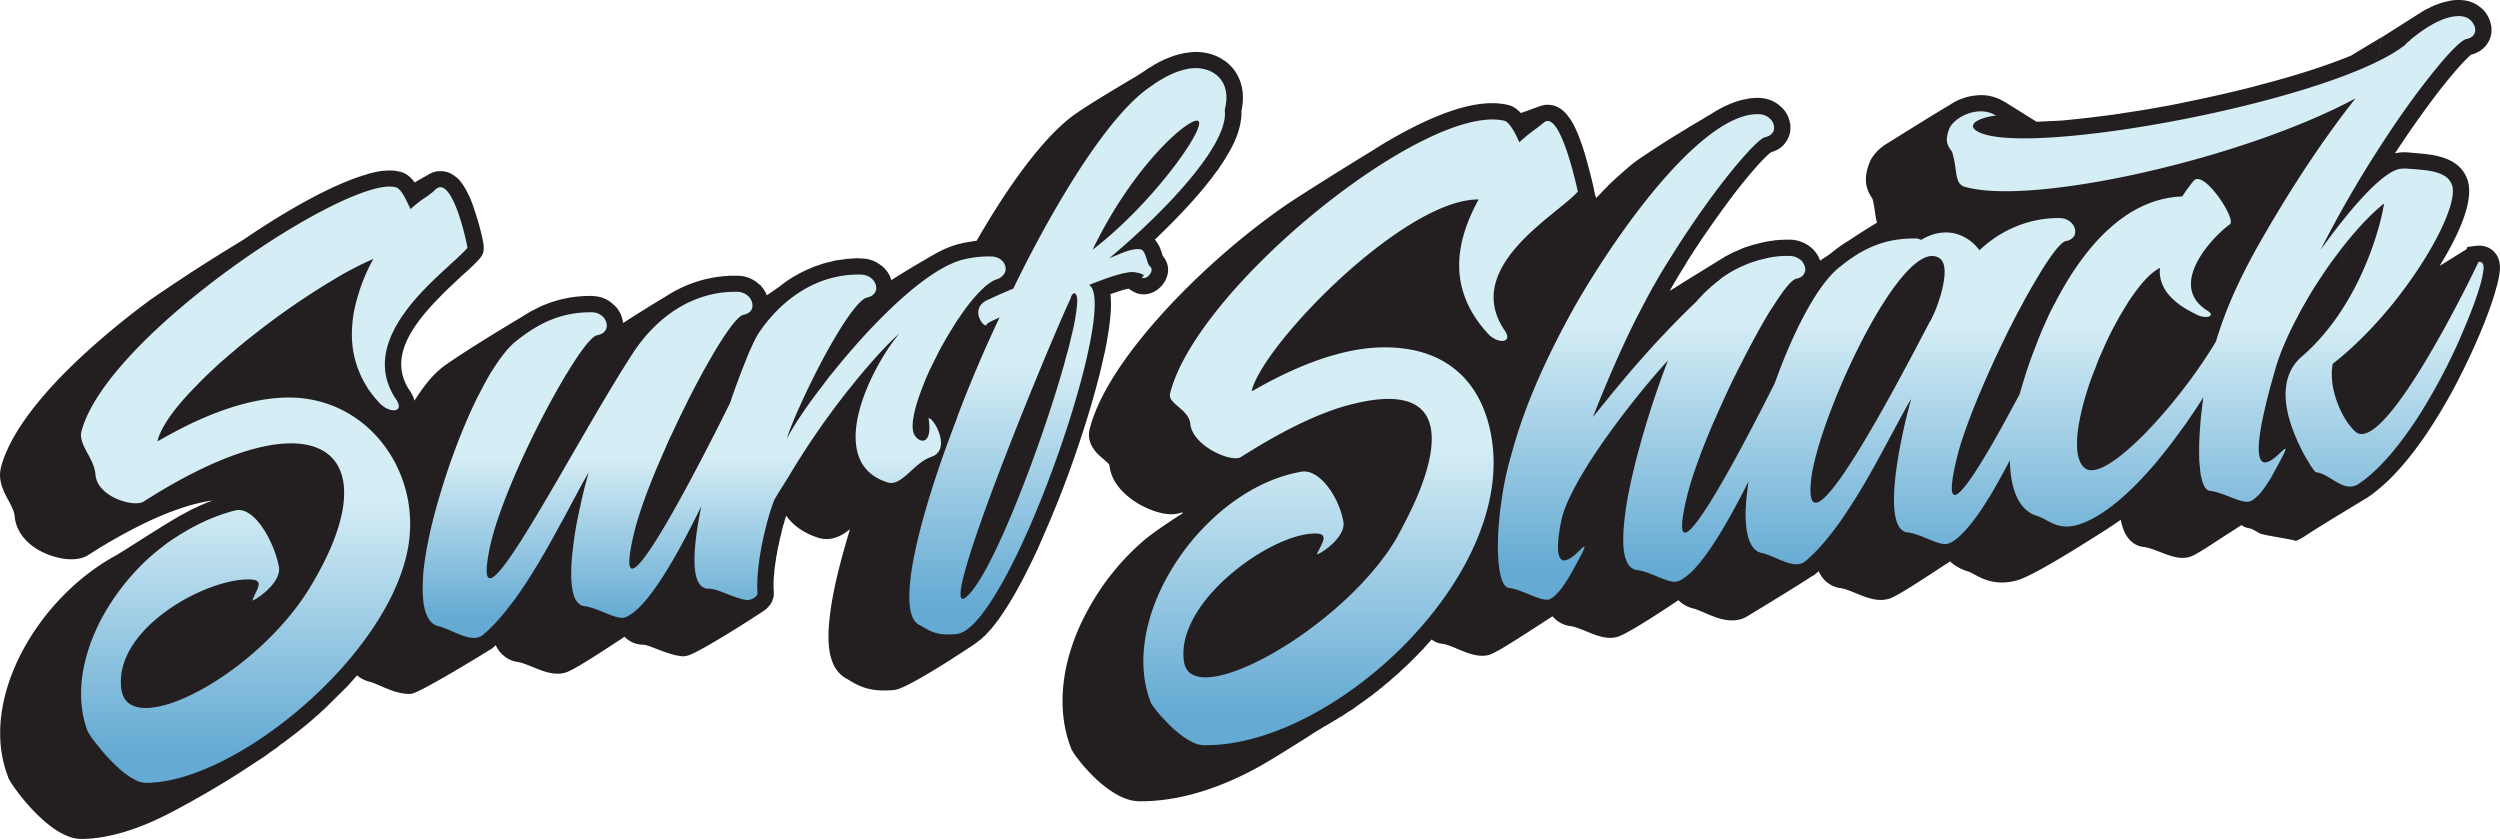 <svg height="50" width="149" viewBox="0 0 149 50" fill="none" xmlns="http://www.w3.org/2000/svg"><g clip-path="url(#a)"><path d="M11.422 16.215c-.54.356-2.256 1.492-2.56 1.725-2.16 1.603-4.085 3.287-5.567 4.862C1.551 24.678.457 26.362.07 27.814c-.221.78.139 1.48.443 2.027.167.315.333.644.36.904.056.794.554 1.52 1.385 2.013.61.356 1.357.575 1.994.575.401 0 .733-.082.996-.246 2.908-1.863 5.497-3 7.435-3.26h-.013c-.139.055-.282.11-.43.165l-.11.055c-.111.045-.217.09-.319.136a.977.977 0 0 1-.138.069 3.378 3.378 0 0 0-.443.22l-.416.218a8.384 8.384 0 0 0-.304.178 5.337 5.337 0 0 0-.236.137c-.595.356-1.398.863-2.09 1.301a51.76 51.76 0 0 1-1.219.767c-2.34 1.26-4.403 3.383-5.676 5.82C-.07 41.51-.36 44.14.485 46.317v.014c.138.328.775 1.219 1.495 1.972C3.032 49.397 3.96 49.959 4.75 50h.096c1.578 0 3.475-.575 5.497-1.657a55.882 55.882 0 0 0 4-2.328c.167-.11 1.344-.877 1.524-1 .097-.068.235-.192.318-.233.028-.027.194-.137.236-.164.124-.082.235-.192.346-.274a1.48 1.48 0 0 0 .125-.082 1455.642 1455.642 0 0 0 .581-.438c.157-.12.314-.242.47-.37a.55.55 0 0 1 .084-.069l.498-.41c.12-.1.236-.206.346-.316.028-.018.06-.04.097-.068.083-.082.171-.164.263-.246a.545.545 0 0 1 .083-.069l.277-.274 1.08-1.068m116.163-8.696a2.09 2.09 0 0 0 .429-.22h.014c.568-.396 2.132-1.341 3.06-1.903.471-.288.706-.424.775-.466l.014-.013c.346-.233.665-.493.997-.795l.055-.054c.047-.037.088-.073.125-.11 1.661-1.588 3.06-3.876 4.015-5.656.028-.064.06-.128.097-.192a5.56 5.56 0 0 1 .139-.26.538.538 0 0 0 .027-.068c1.094-2.123 1.911-4.218 2.216-5.41.027-.082.05-.164.069-.246v-.041a.428.428 0 0 0 .027-.083v-.013c.01-.037.019-.078.028-.123.083-.425.18-1.041-.208-1.507a1.123 1.123 0 0 0-.54-.37 1.193 1.193 0 0 0-.401-.068h-.014c-.055 0-.115.004-.18.013h-.041l-.485.069-.055.137-1.593.986c1.025-1.67 2.036-3.739 1.69-5.026a.123.123 0 0 0-.014-.055.416.416 0 0 1-.028-.068c-.443-1.288-1.897-1.48-2.991-1.562l-.263-.027-.318-.027h-.125l-.069-.014-.069.014h-.069c-.13.009-.263.027-.402.054a60.962 60.962 0 0 1 2.423-3.45c1.135-1.48 1.869-2.247 2.132-2.438h.028c.346-.096.609-.274.789-.48l.028-.027a.217.217 0 0 1 .041-.055l.056-.082.014-.014c.152-.232.249-.52.235-.835V1.63c-.009-.046-.019-.096-.028-.15a1.821 1.821 0 0 0-.512-.946.19.19 0 0 1-.042-.027 2.846 2.846 0 0 0-.055-.055 2.06 2.06 0 0 0-.097-.069c0-.009-.004-.013-.014-.013a1.83 1.83 0 0 0-.955-.356 1.102 1.102 0 0 0-.18-.014h-.263a.263.263 0 0 1-.083.014.725.725 0 0 0-.139.013.307.307 0 0 1-.097.014c-.036.01-.078.018-.124.027l-.111.028-.111.027-.11.028-.084.027-.304.11a.126.126 0 0 1-.056.013 2.323 2.323 0 0 0-.152.082l-.083.028a2.323 2.323 0 0 1-.152.082.333.333 0 0 0-.083.041.75.75 0 0 0-.097.041c-.263.15-1.509.959-2.645 1.671m0-.014c-.166.11-1.675 1-1.758 1.068-1.495.617-3.378 1.22-5.441 1.753a36.428 36.428 0 0 1-1.163.302 83.892 83.892 0 0 1-3.199.712c-.175.036-.346.073-.512.11-.157.027-.318.059-.484.095l-.305.055c-.369.064-.729.128-1.08.192a160.355 160.355 0 0 1-2.035.315c-1.122.15-2.188.274-3.143.356a248.713 248.713 0 0 0-1.412.068l-1.911-1.191h-.014a2.595 2.595 0 0 0-1.398-.397h-.014c-.065 0-.129.004-.194.013a.707.707 0 0 0-.138.014h-.042a3.346 3.346 0 0 0-1.454.548c-1.024.602-3.599 2.218-3.807 2.342-.443.287-.776.643-.955 1.027v.013l-.014.014v.014c-.443 1.068-.18 1.684.138 2.164.009 0 .014.004.014.013.083.274.111.534.152.781.028.205.056.425.125.657-.429.26-1.094.671-1.703 1.082-.415.247-.775.52-1.094.78-.111.083-.346.234-.595.398a1.828 1.828 0 0 0-.526-.767 1.997 1.997 0 0 0-1.26-.48h-.194c-.12 0-.24.005-.36.014h-.028a84 84 0 0 0-.374.028c0 .009-.004.014-.013.014a2.166 2.166 0 0 0-.374.054h-.028a8.412 8.412 0 0 0-.374.082h-.014l-.304.083a.153.153 0 0 0-.069.013 1.748 1.748 0 0 0-.236.069.494.494 0 0 1-.124.04 5.06 5.06 0 0 1-.18.056l-.139.054a2.07 2.07 0 0 1-.152.069.784.784 0 0 0-.153.068l-.138.055a1.28 1.28 0 0 1-.166.069.548.548 0 0 1-.125.068 2.323 2.323 0 0 0-.152.082.972.972 0 0 1-.138.069 3.69 3.69 0 0 0-.153.096.81.81 0 0 0-.069.04c-.318.192-1.066.658-1.869 1.151-.443.274-.886.562-1.26.78a55.165 55.165 0 0 0 .498-.848l.388-.63c.037-.055.069-.11.097-.165.12-.2.245-.397.374-.589a2.77 2.77 0 0 0 .111-.178 77.544 77.544 0 0 1 .678-1.013l.138-.192a.571.571 0 0 0 .042-.068 88.034 88.034 0 0 1 1.301-1.808c1.191-1.575 2.077-2.52 2.41-2.766.009 0 .018-.005.027-.014.236-.068.429-.164.596-.301a.503.503 0 0 1 .083-.069.16.16 0 0 0 .027-.04.088.088 0 0 0 .042-.042.502.502 0 0 0 .069-.082c.208-.26.332-.589.319-.931v-.124a.407.407 0 0 0-.028-.15 1.645 1.645 0 0 0-.512-.945.19.19 0 0 0-.042-.028.155.155 0 0 0-.055-.054.926.926 0 0 0-.097-.083h-.014l-.028-.027a1.927 1.927 0 0 0-.914-.342 1.278 1.278 0 0 0-.18-.014h-.097a3.23 3.23 0 0 0-.29.014h-.042a1.8 1.8 0 0 0-.235.04l-.152.028a4.56 4.56 0 0 0-.153.028c-.609.146-1.26.442-1.952.89-.148.082-.3.173-.457.274-.318.191-.664.383-.983.589-.277.164-.54.328-.79.479a58.34 58.34 0 0 0-1.647 1.068c-.23.146-.466.31-.706.493a19.204 19.204 0 0 0-.61.52c-.285.247-.58.516-.885.808a.16.16 0 0 1-.028.042c-.221.219-.448.452-.678.698a.423.423 0 0 0-.056-.15l-.013-.07v-.013l-.042-.15-.028-.192c-.009-.01-.013-.023-.013-.041a3.425 3.425 0 0 0-.056-.247c-.097-.397-.277-1.15-.512-1.917-.208-.657-.443-1.301-.748-1.808a.172.172 0 0 1-.041-.068 2.188 2.188 0 0 1-.07-.096l-.083-.11a.157.157 0 0 0-.027-.04 10.652 10.652 0 0 1-.125-.151l-.083-.083a1.539 1.539 0 0 0-.401-.287.91.91 0 0 0-.264-.096.374.374 0 0 0-.138-.027 1.108 1.108 0 0 0-.18-.014h-.138a.156.156 0 0 1-.07.014.107.107 0 0 0-.041.013.124.124 0 0 0-.056.014h-.041a.536.536 0 0 0-.07.027c-.069.014-.58.206-1.19.425-.319-.343-.596-.452-.817-.493a2.74 2.74 0 0 1-.125-.028.264.264 0 0 0-.083-.013.52.52 0 0 0-.124-.014.31.31 0 0 0-.097-.014.649.649 0 0 0-.125-.013.31.31 0 0 1-.097-.014h-.236c-1.425 0-3.239.616-5.426 1.808h-.014a.734.734 0 0 1-.111.068c-.517.283-1.038.594-1.565.931-1.883 1.15-4.624 2.863-5.413 3.424a42.428 42.428 0 0 0-2.908 2.246c-3.516 2.958-7.615 7.368-8.542 10.874-.277.959.457 1.575.803 1.862.138.124.36.302.36.384v.014c.194 1.766 2.52 2.89 3.669 2.89.24 0 .457-.037.65-.11a.216.216 0 0 1 .056.04c-1.01.644-1.897 1.26-2.312 1.617a14.654 14.654 0 0 0-3.226 3.93c-1.676 2.93-2.091 6.026-1.122 8.477v.014c.236.534 2.243 3.122 4.043 3.136h.152c2.174 0 4.625-.726 7.09-2.109.594-.329 1.744-1.055 2.685-1.643a9.12 9.12 0 0 0 .416-.274c.36-.22.65-.397.747-.452.148-.082.296-.17.443-.26l.139-.083c.092-.054.189-.114.29-.178.056-.036.111-.068.167-.096.083-.054.17-.114.263-.178.055-.036.115-.073.18-.11l.249-.163a3.06 3.06 0 0 1 .18-.137c.083-.055.161-.11.235-.165l.194-.137.222-.164.193-.137c.074-.055.148-.114.222-.178a3.06 3.06 0 0 0 .18-.137c.074-.064.148-.123.222-.178l.193-.164a4.2 4.2 0 0 1 .208-.165 3.23 3.23 0 0 0 .18-.164l.208-.178.194-.164.193-.192c.065-.055.125-.11.18-.164.074-.064.143-.128.208-.192l.18-.178.194-.192.18-.178c.055-.064.115-.128.18-.192l.18-.178c.055-.073.115-.141.18-.205l.166-.192c.055-.055.106-.11.152-.164.194.15.416.246.665.26.235.041.581.178.9.315.47.192.955.397 1.44.397.166 0 .323-.023.47-.068l.014-.014h.028l.014-.014c.374-.137 1.398-.78 3.143-1.917.194-.123.387-.247.526-.342.277.328.65.534 1.08.589.235.027.581.164.914.3.47.193.955.398 1.44.398.166 0 .323-.023.47-.069h.014l.014-.013c.61-.206 2.617-1.52 3.572-2.164.249.246.54.41.886.493.18.041.416.15.679.26.484.206 1.038.452 1.619.452.305 0 .582-.064.831-.192.028-.013 2.991-1.807 3.918-2.424.074-.036.148-.082.222-.136l.042-.042.166-.137c.046.11.101.21.166.302.277.41.706.657 1.177.712.249.041.581.178.913.315.471.192.956.383 1.44.383.167 0 .323-.023.471-.068h.028c.471-.164 1.62-.904 3.323-2.027.11-.069.221-.137.304-.205.305.273.651.47 1.039.588.11.028.263.11.415.192.374.206.9.48 1.634.48.304 0 .609-.042.941-.137.706-.206 2.52-1.247 5.386-3.082l.111-.082a.865.865 0 0 0 .166-.11h.014c.148-.1.305-.21.471-.328.037.182.083.351.138.506a.124.124 0 0 1 .014.055c.305.78.803 1 1.163 1.055h.014c.291.027.651.164 1.011.301.456.178.9.356 1.343.356.175 0 .336-.027.484-.082.291-.096.859-.466 2.008-1.219.332-.205.747-.48 1.024-.657a.89.89 0 0 0 .402.178h.055v.014c.139.013.388.164.596.287.221.137 1.924.356 2.187.466M20.671 40.934c.213-.228.416-.456.61-.685.235.206.512.329.803.397.166.041.387.151.622.247.513.219 1.08.465 1.69.465.18 0 .36 0 2.644-1.328.526-.315 1.592-.945 2.105-1.273.092-.046.18-.105.263-.178.046-.037.092-.078.138-.124.046.1.097.192.152.274.291.411.707.671 1.177.726.236.041.582.178.914.315.47.192.955.383 1.44.383.166 0 .323-.022.47-.068h.015c.484-.164 1.633-.904 3.35-2.027a2.15 2.15 0 0 1 .153-.11c.304.316.72.48 1.163.48h.013c.139.014.568.178.803.274.485.178.983.37 1.454.41h.153l.041-.013c.166-.014.443-.055 2.575-1.356a77.681 77.681 0 0 0 2.132-1.356c.167-.123.305-.274.402-.424a.172.172 0 0 1 .041-.069l.028-.054a1.262 1.262 0 0 1 .042-.138.482.482 0 0 0 .041-.123v-.027a.623.623 0 0 0 .014-.123v-.192a2.212 2.212 0 0 1-.014-.247v-.342c.01-.073.014-.146.014-.22v-.04l.028-.247v-.082l.028-.246a.256.256 0 0 0 .013-.083l.028-.191c0-.028.005-.055.014-.082.01-.074.018-.151.028-.233l.027-.11c.01-.073.023-.146.042-.219 0-.036.004-.068.014-.096l.027-.178a1.816 1.816 0 0 0 .07-.315c.009-.036.018-.068.027-.096.01-.073.023-.141.042-.205l.028-.082c.009-.064.023-.123.041-.178a.257.257 0 0 0 .014-.082c.018-.073.037-.142.055-.206a.224.224 0 0 0 .014-.068c.019-.073.042-.142.07-.206.018-.082.036-.155.055-.219 0-.009.004-.018.014-.027a6.36 6.36 0 0 1 .055-.206c.43.603 1.066 1.041 1.855 1.301.185.064.37.096.554.096.554 0 1.01-.274 1.398-.589-.429 1.41-.761 2.67-.983 3.794-.235 1.205-.332 2.205-.29 2.972.055 1.081.429 1.807 1.08 2.15.064.036.133.077.207.123.443.26.997.575 2.008.575.184 0 .387-.009.609-.027.18-.028.554-.069 2.714-1.397.886-.548 1.73-1.11 2.063-1.329.092-.063.194-.141.304-.232a.162.162 0 0 1 .042-.028c.046-.036.097-.082.152-.137l.028-.027a3.23 3.23 0 0 0 .18-.164.44.44 0 0 1 .055-.069c.046-.046.093-.096.139-.15l.055-.055c.761-.877 1.703-2.383 2.88-4.944a.545.545 0 0 1 .028-.069c.036-.073.069-.15.097-.233.064-.136.129-.278.193-.424v-.014a61.335 61.335 0 0 0 2.133-5.546 56.624 56.624 0 0 0 1.19-4.026 52.2 52.2 0 0 0 .277-1.206c0-.009.005-.018.014-.027.138-.685.24-1.292.305-1.821.083-.685.097-1.247.041-1.699.139-.045.277-.09.415-.137.236-.082.471-.15.665-.191l.014.014.25.15c.091.055.193.1.304.137.055.01.11.018.166.027.055.01.11.014.166.014.568 0 1.038-.37 1.274-.794.046-.082.083-.165.11-.247a1.23 1.23 0 0 0-.235-1.232c-.014-.041-.028-.069-.028-.096l-.013-.014a2.616 2.616 0 0 1-.056-.191c0-.01-.004-.014-.014-.014a1.362 1.362 0 0 0-.027-.096c-.01-.01-.014-.018-.014-.027a.735.735 0 0 0-.042-.096.104.104 0 0 0-.014-.041.652.652 0 0 0-.041-.069.162.162 0 0 0-.028-.041.347.347 0 0 0-.041-.082.158.158 0 0 0-.028-.041.452.452 0 0 0-.055-.069l-.028-.055-.055-.054c1.08-1.027 2.063-2.055 2.852-3 .166-.2.327-.401.484-.602a.458.458 0 0 0 .056-.069l.138-.191c.037-.046.074-.096.11-.15l.112-.138c.046-.064.087-.128.124-.192.028-.036.056-.077.083-.123.047-.064.093-.132.139-.205a.91.91 0 0 0 .055-.096l.139-.22a.341.341 0 0 0 .041-.081l.139-.22a.528.528 0 0 1 .027-.068 2.65 2.65 0 0 0 .125-.22.528.528 0 0 1 .028-.068l.11-.219a4.778 4.778 0 0 1 .11-.274.528.528 0 0 1 .029-.068c.018-.064.041-.132.069-.205a.12.12 0 0 0 .014-.055l.055-.192a.224.224 0 0 0 .014-.068c.019-.064.032-.124.042-.178a.221.221 0 0 0 .013-.069l.028-.178a.151.151 0 0 0 .014-.068.98.98 0 0 1 .014-.165v-.288c.263-1.218-.11-2.026-.47-2.492a2.737 2.737 0 0 0-.5-.48 3.81 3.81 0 0 1-.152-.095 3.093 3.093 0 0 0-.18-.11 3.227 3.227 0 0 0-.443-.191 3.257 3.257 0 0 0-.969-.151c-.083 0-.166.005-.249.014a12.133 12.133 0 0 0-.332.041 1.415 1.415 0 0 0-.277.055.124.124 0 0 0-.056.013 3.062 3.062 0 0 0-.276.069.038.038 0 0 0-.028.013.796.796 0 0 0-.139.042 2.77 2.77 0 0 1-.152.054c-.01 0-.018.005-.028.014a4.273 4.273 0 0 0-.304.123.107.107 0 0 1-.042.014l-.277.137-.055.027c-.102.055-.208.114-.319.178l-.027.028a7.75 7.75 0 0 1-.291.164.454.454 0 0 0-.07.055l-.332.219c-.096.068-.429.274-.816.493-.956.575-2.396 1.438-3.032 1.89-.97.644-3.019 2.492-5.968 7.614h-.055a.262.262 0 0 1-.083.014l-.333.055a.156.156 0 0 0-.069.013c-.12.019-.244.042-.374.069v.014h-.014a1.267 1.267 0 0 0-.235.054h-.014c-.074.028-.147.05-.221.069a534.787 534.787 0 0 1-.25.096 2.008 2.008 0 0 0-.194.082.16.16 0 0 0-.097.041c-.008 0-.018.005-.027.014a8.531 8.531 0 0 0-.845.452c-.65.37-1.495.876-2.27 1.37a1.623 1.623 0 0 0-.499-.782.162.162 0 0 1-.027-.04l-.056-.028a1.853 1.853 0 0 0-1.218-.438h-.028a.715.715 0 0 0-.138-.014c-.12 0-.245.005-.374.014a.65.65 0 0 0-.125.013c-.083 0-.166.005-.249.014l-.124.027-.25.028a.521.521 0 0 1-.124.014l-.263.054-.083.028c-.093.018-.19.04-.291.068a.124.124 0 0 0-.056.014 6.42 6.42 0 0 0-.318.096c-.01 0-.018.004-.028.014-.11.036-.226.073-.346.11v.013a7.528 7.528 0 0 0-2.104 1.205c-.25.164-.485.342-.72.493a1.946 1.946 0 0 0-.43-.644c-.009 0-.018-.004-.027-.013a.46.46 0 0 1-.07-.055 1.88 1.88 0 0 0-1.176-.452h-.54a.156.156 0 0 0-.07.014c-.12 0-.24.009-.36.027h-.041a7.555 7.555 0 0 0-3.24 1.15 87.874 87.874 0 0 0-2.575 1.603.108.108 0 0 1-.042.013.257.257 0 0 0-.013-.082 1.69 1.69 0 0 0-.526-.986.162.162 0 0 0-.042-.027l-.056-.055a.366.366 0 0 0-.096-.069v-.013a1.832 1.832 0 0 0-.956-.356 1.296 1.296 0 0 0-.18-.014h-.055a7.17 7.17 0 0 0-3.088.671 3.42 3.42 0 0 0-.152.082c-.318.15-.61.329-.886.507-1.51.89-4.084 2.492-4.721 3-.596.451-1.15 1.177-1.662 1.985v-.027a.545.545 0 0 0-.027-.069.12.12 0 0 1-.014-.055l-.028-.082a.162.162 0 0 1-.028-.041.735.735 0 0 0-.041-.096.16.16 0 0 1-.028-.041.946.946 0 0 0-.07-.137l-.013-.014v-.013h-.014c-1.274-1.863-.041-3.766 1.772-5.602a4.66 4.66 0 0 1 .208-.219c.148-.146.3-.292.457-.438.212-.2.43-.406.65-.616a.551.551 0 0 0 .084-.069c.415-.37.734-.67.969-.945h.014l.014-.013v-.014l.014-.027h.013c.01-.01.014-.019.014-.028a.214.214 0 0 1 .042-.054c.152-.233.18-.466.097-.904-.042-.233-.111-.52-.208-.89-.083-.288-.18-.63-.305-.987a.486.486 0 0 0-.041-.123.769.769 0 0 0-.042-.137 5.581 5.581 0 0 0-.332-.767 1.874 1.874 0 0 0-.097-.191l-.055-.083-.028-.054a3.386 3.386 0 0 0-.318-.439 2.118 2.118 0 0 0-.527-.383.125.125 0 0 0-.055-.014 7.183 7.183 0 0 1-.028-.027l-.194-.055h-.027a.155.155 0 0 0-.07-.014.228.228 0 0 0-.069-.013h-.276a.154.154 0 0 0-.07.013h-.041l-.083.028h-.028l-.083.027-.055.027a1.053 1.053 0 0 0-.25.124c-.069.04-.166.096-.29.164-.139.082-.333.192-.499.288-.166-.22-.36-.425-.61-.548h-.013l-.11-.055h-.028a.79.79 0 0 0-.139-.04 2.412 2.412 0 0 0-.581-.07h-.014c-.083 0-.171.005-.263.014h-.083c-.074.01-.153.019-.236.028a.124.124 0 0 1-.055.013 5.982 5.982 0 0 0-.706.165c-.01 0-.014.004-.014.013-1.994.562-4.777 2.137-7.352 3.89-1.08.657-2.16 1.328-3.101 1.944" fill="#231F20"></path><path d="M24.243 33.018c1.094-4.738-2.34-9.614-7.49-9.312-3.669.192-7.393 2.684-7.366 2.588.18-.78.914-1.835 1.994-2.972.12-.127.245-.255.374-.383.249-.265.517-.53.803-.794.212-.201.429-.402.65-.603.158-.128.31-.26.457-.397.084-.064.162-.128.236-.192.47-.41.969-.808 1.467-1.191a43.48 43.48 0 0 1 4.583-3.136c.166-.1.328-.197.485-.288.65-.356 1.26-.671 1.814-.904a10.425 10.425 0 0 0-.887 2.095 9.066 9.066 0 0 0-.152.535c-.046.182-.087.365-.124.547a8.882 8.882 0 0 0-.097.836 6.31 6.31 0 0 0 .014 1.109 5.628 5.628 0 0 0 .221 1.096 6.18 6.18 0 0 0 .761 1.588 6.72 6.72 0 0 0 .61.753c.595.658 1.523.617 1.038-.15-1.772-2.575.18-5.15 2.035-6.985a54.028 54.028 0 0 1 1.44-1.342c.305-.287.568-.534.748-.74.028-.04-.872-4.409-1.897-3.491l-.083.082a1.536 1.536 0 0 1-.235.191l-.153.124a5.203 5.203 0 0 0-.443.301 9.652 9.652 0 0 0-.581.48c-.074-.165-.148-.32-.222-.466a3.279 3.279 0 0 0-.166-.315 2.993 2.993 0 0 0-.11-.178 1.309 1.309 0 0 0-.222-.26.217.217 0 0 1-.056-.042.546.546 0 0 0-.11-.04c-2.742-.754-17.182 8.778-18.72 14.53-.11.383.07.78.292 1.205.235.424.498.89.54 1.383.096 1.356 2.312 1.972 2.866 1.616 10.273-6.574 14.8-3.164 10.093 4.82-3.115 5.437-10.91 9.505-11.409 6.41-.554-3.63 5.11-6.724 7.726-6.587.101.009.184.022.25.04.036.01.064.023.082.042.065.036.102.082.111.137.041.164-.097.424-.222.684a3.39 3.39 0 0 0-.138.329c-.07.15 1.717-.931 1.578-1.958-.263-1.48-1.453-3.643-2.575-3.397l-.332.082c-.23.073-.466.151-.706.233-.596.22-1.177.493-1.717.795-.277.155-.55.32-.817.493-.277.173-.54.36-.79.561-.387.292-.756.607-1.107.945a14.107 14.107 0 0 0-1.578 1.822c-.374.52-.706 1.054-.997 1.602-.074.146-.143.287-.208.424a10.5 10.5 0 0 0-.747 2.123c-.333 1.424-.305 2.849.18 4.108.018.037.05.087.097.151.036.073.092.16.166.26a.42.42 0 0 1 .069.096c.055.073.115.146.18.22.092.118.194.246.304.383.54.643 1.288 1.397 1.953 1.739.046.027.092.05.138.069a.937.937 0 0 0 .25.095c.082.019.166.032.249.041 5.192.055 14.163-7.203 15.603-13.64Z" fill="url(#b)"></path><path d="M88.929 26.294c-.457-3.232-2.506-5.834-7.006-5.574-3.669.247-7.31 2.67-7.324 2.589.637-2.753 9.069-11.45 13.527-11.422-1.44 2.63-1.828 5.382.54 7.984.595.658 1.509.575 1.038-.137-2.63-3.807 3.088-6.902 4.334-8.313 0 0-1.039-4.984-2.035-4.108l-.153.123c-.318.26-.595.425-1.052.822l-.25.22c-.276-.658-.636-1.247-.913-1.288-4.694-1.041-18.234 9.874-19.882 16.2-.125.384.208.617.54.905.037.036.078.073.125.11.055.045.11.1.166.164a1.489 1.489 0 0 1 .152.178c.11.15.194.328.208.534.152 1.315 2.464 2.314 3.018 1.958 2.672-1.698 4.888-2.739 6.729-3.177 4.472-1.082 5.109 1.068 4.389 3.78a13.79 13.79 0 0 1-.554 1.602c-.374.904-.844 1.808-1.301 2.643-3.13 5.341-12.184 10.408-12.655 7.368-.568-3.588 5.275-7.751 7.892-7.655.54.013.47.314.29.684-.082.178-.18.356-.262.534-.028.151 1.73-.917 1.578-1.903-.25-1.48-1.426-3.191-2.506-3-1.994.343-3.918 1.466-5.497 3a18.48 18.48 0 0 0-.415.424c-.212.22-.416.448-.61.685-.129.155-.253.31-.373.466a14.583 14.583 0 0 0-1.412 2.287c-.471.972-.817 1.986-.983 2.985a2.814 2.814 0 0 0-.042.274c-.18 1.26-.083 2.506.36 3.643.028.068.11.192.25.356.018.027.036.06.055.096.097.11.207.246.346.397.064.064.129.132.194.205.073.074.147.151.221.233.11.11.226.22.346.329.083.064.166.132.25.205.498.397 1.038.712 1.48.712 7.574.137 18.388-9.805 17.197-18.118Z" fill="url(#c)"></path><path d="M140.572 28.841c.111-.082.226-.164.346-.246a9.31 9.31 0 0 0 .665-.575c.111-.1.222-.21.332-.329.54-.548 1.066-1.205 1.565-1.903a23.02 23.02 0 0 0 1.149-1.767 35.32 35.32 0 0 0 1.897-3.643c.064-.146.124-.288.18-.425.498-1.136.872-2.136 1.08-2.848.055-.174.097-.329.124-.466.056-.287.305-1.095-.193-1.027-.707 1.52-5.636 11.463-7.311 10.134a3.357 3.357 0 0 1-.304-.315 4.86 4.86 0 0 1-.443-.657c-.36-.657-.637-1.479-.679-2.26-.014-.287 0-.575.055-.835 1.288-1 2.506-2.26 3.573-3.574 2.339-2.904 3.904-6.04 3.53-7.094a1.235 1.235 0 0 0-.18-.302c-.249-.3-.706-.451-1.191-.534-.498-.082-1.024-.096-1.453-.137l-.097.014c-.983-.055-2.908 2.054-4.915 4.848a67.13 67.13 0 0 1 3.586-6.217c1.232-1.918 2.409-3.506 3.323-4.616.046-.054.087-.105.124-.15a19.7 19.7 0 0 1 .346-.411l.222-.247c.512-.561.9-.89 1.08-.93.623-.11.664-.658.346-1.028a.2.2 0 0 0-.042-.055 1.276 1.276 0 0 0-.166-.137.544.544 0 0 0-.124-.068 1.236 1.236 0 0 0-.402-.082c-.872-.014-1.869.534-2.949 1.424l-.028.055a.182.182 0 0 0-.069.04.732.732 0 0 0-.18.179c-4.278 3.437-23.565 6.957-25.683 5.053-.074-.073-.106-.146-.097-.219a.415.415 0 0 1 .028-.068.239.239 0 0 1 .069-.11c.083-.073.208-.146.374-.219.083-.027.184-.06.304-.096a8.43 8.43 0 0 1 .374-.082 7.54 7.54 0 0 1 .222-.027c-1.025-.644-2.451.068-2.769.753-.167.397-.18.67-.139.876.019.055.037.105.055.15.042.097.097.179.139.247a.88.88 0 0 1 .111.165l.055.219c.263 1.027.069 1.712.789 1.862 4.099 1.082 16.532-1.712 23.191-5.3-1.689 2.123-3.364 4.643-4.707 6.889-.102.173-.203.342-.305.507-.286.493-.563.972-.83 1.438-1.053 1.89-1.883 3.67-2.479 5.656-2.201 3.71-6.562 8.477-7.795 7.56-.318-.234-.47-.713-.484-1.343v-.356l.027-.383.056-.411c.097-.562.235-1.192.429-1.835.12-.402.258-.813.415-1.233l.194-.493c.092-.256.194-.507.305-.753l.111-.247a19.48 19.48 0 0 1 1.439-2.725c.037-.073.079-.142.125-.205.637-.959 1.274-1.685 1.842-1.959-.01.082-.014.165-.014.247.009.246.055.474.138.684.18.493.568.904 1.025 1.247.138.1.277.191.415.274.222.127.448.246.678.356.513.246 1.08.068.623-.233-2.256-1.37-.221-3.862.9-4.848l.056-.055c.138-.11.249-.205.346-.274.415-.287-1.592-3.341-2.174-2.574a9.899 9.899 0 0 0-.664.917c-3.296.11-5.829 2.93-7.588 6.355-.046.073-.087.15-.124.232-.083.156-.162.31-.236.466l-.11.247a22.369 22.369 0 0 0-.706 1.698c-.291.726-.54 1.465-.748 2.177-.065.201-.125.402-.18.603-2.229 4.204-4.971 8.874-3.738 3.793.235-.986.706-2.26 1.273-3.643l.222-.52c.111-.265.226-.53.346-.794.074-.174.152-.347.235-.52.157-.357.323-.713.499-1.069l.249-.52.249-.52c.093-.174.18-.343.263-.508.167-.337.337-.661.513-.972.166-.32.332-.62.498-.904.037-.073.079-.146.125-.219.886-1.547 1.647-2.643 2.021-2.725a.692.692 0 0 0 .485-.288c.249-.41-.139-1.068-.859-1.082-1.855-.013-3.516.726-4.776 1.918-.748-1-2.063-1.466-3.476-.617-.096-.04-.249-.11-.429-.082-1.897-.013-3.226.726-4.389 1.671-1.329 1-2.797 3.848-3.904 6.943-2.077 4.15-6.77 13.052-5.22 6.697.125-.493.291-1.054.512-1.67.111-.311.227-.63.347-.96.036-.081.069-.164.096-.246.139-.338.277-.68.416-1.027.037-.082.074-.169.111-.26.073-.174.152-.347.235-.52.074-.183.152-.361.235-.535l.36-.794c.083-.183.166-.36.25-.534.249-.52.512-1.04.775-1.547a3 3 0 0 1 .124-.247c.513-.986 1.011-1.904 1.468-2.643.083-.128.162-.247.235-.356.582-.918 1.053-1.507 1.33-1.575.318-.055.484-.233.526-.452a.124.124 0 0 0 .014-.055v-.11a.804.804 0 0 0-.111-.3.826.826 0 0 0-.069-.11.831.831 0 0 0-.222-.178.941.941 0 0 0-.277-.123 1.04 1.04 0 0 0-.249-.028 5.273 5.273 0 0 0-1.495.164 6.98 6.98 0 0 0-2.52 1.123 5.43 5.43 0 0 0-.236.192 8.9 8.9 0 0 0-1.329 1.26c-2.021 1.931-3.586 3.739-4.776 5.177-.111.128-.217.255-.319.383-.194.247-.383.48-.567.699-.176.219-.337.42-.485.602.83-2.109 1.634-3.971 2.534-5.779.346-.671.692-1.342 1.066-2.013.129-.22.258-.443.387-.671.268-.448.545-.895.831-1.342.286-.457.586-.918.9-1.383 2.174-3.246 4.098-5.396 4.541-5.492.083-.018.162-.046.236-.082a.585.585 0 0 0 .194-.165.395.395 0 0 0 .069-.096.666.666 0 0 0 .041-.232.785.785 0 0 0-.18-.466.215.215 0 0 0-.055-.041.486.486 0 0 0-.097-.096 1.043 1.043 0 0 0-.194-.11.952.952 0 0 0-.401-.082c-2.922-.096-7.38 5.423-10.62 10.874a51.066 51.066 0 0 0-1.827 3.438c-.942 1.944-1.745 3.944-2.299 6.025a17.83 17.83 0 0 0-.595 2.89 2.2 2.2 0 0 0-.042.26c-.332 2.67-.11 4.711.526 4.752.845.11 1.87.836 2.41.671a.7.7 0 0 0 .069-.04c.138-.07.277-.193.415-.357.093-.1.185-.21.277-.329a10.235 10.235 0 0 0 .61-.986c.955-1.725.802-1.575.346-1.136-1.302 1.273-1.413.096-1.039-1.78.097-.535.374-1.206.762-1.945.11-.21.23-.43.36-.658.129-.219.263-.442.401-.67 1.495-2.397 3.683-5.082 4.846-6.328-.914 2.356-1.994 5.793-2.45 8.464-.038.228-.07.452-.098.67l-.027.22a10.19 10.19 0 0 0-.083 1.684c.018.265.055.498.11.699a.527.527 0 0 1 .042.11c.124.383.346.602.678.643.845.11 1.87.835 2.41.671a1.4 1.4 0 0 0 .346-.178c.073-.046.152-.105.235-.178a3.63 3.63 0 0 0 .512-.493c.983-1.096 2.105-3.068 3.129-5.108-.11.726-.166 1.383-.18 1.972 0 .11.005.219.014.328.009.22.028.425.056.617l.027.137c.125.67.402 1.109.845 1.205.872.192 1.966 1.054 2.63.493.72-.603 1.413-1.438 2.091-2.383.443-.644.872-1.315 1.288-2.013.138-.228.272-.457.401-.685.333-.589.651-1.164.942-1.712.609-1.109 1.135-2.136 1.578-2.876-.761 2.753-1.758 7.806-.208 7.957.859.11 1.883.835 2.409.671a.543.543 0 0 1 .111-.041c.36-.164.748-.534 1.177-1.054l.111-.137c.318-.398.637-.863.955-1.384.037-.064.079-.127.125-.191.12-.201.24-.407.36-.617.037-.073.078-.146.124-.219.236-.424.485-.876.72-1.328.028 1.725.527 2.985 1.606 3.314.72.22 1.191.89 2.437.534 1.149-.342 2.409-1.3 3.642-2.575.323-.337.646-.693.969-1.068a35.496 35.496 0 0 0 1.62-2.095l.221-.301c.36-.52.706-1.041 1.039-1.561l-.028.178c-.18 1.314-.249 2.492-.222 3.41v.191c.019.192.037.37.056.534 0 .055.004.105.014.151.018.155.046.297.083.424.037.165.087.302.152.411.028.055.06.1.097.137a.325.325 0 0 0 .221.137c.887.11 1.911.795 2.396.63a.99.99 0 0 0 .18-.082c.055-.037.11-.082.166-.137a3.88 3.88 0 0 0 .194-.178c.235-.26.484-.63.72-1.013l.166-.302c.955-1.739.803-1.575.346-1.15-1.994 1.931-1.219-1.698-.249-5.04.263-.931.747-2.04 1.357-3.177a3.94 3.94 0 0 1 .179-.342c.264-.466.527-.931.817-1.383.074-.12.148-.233.222-.343.148-.228.3-.456.457-.685.147-.219.304-.438.471-.657.872-1.191 1.813-2.273 2.713-3.054.083-.073.166-.141.249-.205 0 .009-.004.059-.013.15l-.028.11a2.784 2.784 0 0 1-.055.301c-.333 1.534-1.593 5.807-4.846 8.6-.568.507-.831 1.15-.9 1.836a.707.707 0 0 1-.014.137 3.13 3.13 0 0 0 0 .41c.009.238.037.475.083.713.018.1.037.196.055.287a9.698 9.698 0 0 0 .679 1.849 7.984 7.984 0 0 0 .54 1c.046.082.092.16.138.233.166.232.277.383.305.383.886.11 1.661 1.274 2.547.698Zm-32.619-.342c.484-3.78 5.441-14.503 7.628-13.12a.474.474 0 0 1 .07.055c.567.493.041 2.274-.374 3.232a4.04 4.04 0 0 0-.097.206c-.046.1-.088.182-.125.246-.124.11-7.836 15.571-7.102 9.381Z" fill="url(#d)"></path><path d="M68.59 5.15c-2.16 1.424-4.929 5.642-7.435 10.517a59.527 59.527 0 0 0-.761 1.534c-.707.287-1.219.534-1.523.67-1.177.535-.167 1.768-.07 1.48.01-.037.056-.078.139-.123.055-.037.124-.073.208-.11.073-.037.161-.078.262-.123l.167-.082a80.9 80.9 0 0 0-2.34 5.45c-.102.265-.199.53-.29.794a59.033 59.033 0 0 0-.61 1.644c-.13.356-.254.712-.374 1.068-.665 1.945-1.177 3.766-1.481 5.273a14.97 14.97 0 0 0-.139.78c-.018.128-.037.251-.055.37a26.6 26.6 0 0 0-.07.698c-.083 1.192.07 1.986.554 2.246.61.329.983.685 2.257.548 3.101-.342 9.789-19.693 7.878-20.802.914-.356 2.188-.85 2.755-.754.074.019.143.032.208.041a.54.54 0 0 1 .11.042c.02 0 .033.004.042.013.065.018.106.041.125.069.01 0 .014.004.014.014a.12.12 0 0 1-.014.054.82.82 0 0 1-.11.082c.304.192.816-.438.498-.67-.194-.151-.222-.932-.554-1.014-.526-.069-1.039.192-1.87.534 3.351-2.807 7.173-6.82 6.882-8.847.485-1.849-.845-2.67-2.146-2.451a4.236 4.236 0 0 0-1.094.356c-.374.178-.775.41-1.163.698Zm-4.901 15.584-.18.644-.083.328c-1.15 4.068-3.337 9.984-4.915 12.654-.36.603-.679 1.028-.956 1.247-1.8 1.355 4.832-14.79 6.258-17.831.056-.233.18-.342.277-.274.056.055.093.16.111.315.014.356-.07.972-.235 1.767l-.277 1.15ZM71.33 7.19c.873-.028-2.464 4.834-6.216 7.696C67.552 9.874 70.68 7.19 71.33 7.19Z" fill="url(#e)"></path><path d="M30.82 20.282c-.457.343-.914.918-1.385 1.643-.11.165-.217.338-.318.52-.203.357-.406.736-.61 1.138-.055.1-.106.2-.152.3-.803 1.658-1.55 3.644-2.118 5.561-.485 1.589-.83 3.15-.983 4.45l-.028.288-.027.562c-.056 1.452.221 2.438.969 2.588.817.206 1.952 1.055 2.617.507.553-.466 1.107-1.082 1.633-1.78.083-.1.162-.201.236-.302.969-1.328 1.883-2.917 2.672-4.382.064-.119.129-.233.194-.342.595-1.11 1.121-2.123 1.564-2.876-.125.438-.25.917-.374 1.438l-.138.63c-.028.11-.05.219-.07.328a18.895 18.895 0 0 0-.332 1.945c-.138 1.054-.18 2.027-.041 2.698.037.21.092.383.166.52.11.192.235.315.401.384l.139.027c.844.11 1.883.835 2.409.671.083-.027.166-.068.25-.123 1.26-.712 2.907-3.643 4.305-6.505-.484 2.369-.748 4.93.443 4.916.374 0 .928.26 1.454.452.055.019.106.037.152.055.111.036.212.068.305.096.152.04.29.068.401.082.25-.027.54-.178.582-.37a.257.257 0 0 0 .014-.082 3.708 3.708 0 0 1-.014-.561c.028-1.863.734-4.328 1.024-4.985.056-.1.116-.201.18-.302.194-.328.43-.684.679-1.095a46.87 46.87 0 0 1 3.489-5.067l.443-.548c.36-.452.72-.863 1.052-1.246.61-.685 1.15-1.247 1.592-1.63-1.301 1.547-3.322 5.314-2.34 7.491.037.091.079.178.125.26.102.155.222.306.36.452.175.174.388.324.637.452.101.055.208.1.318.137a1.2 1.2 0 0 0 .18.069c.873.287 1.551-1.137 2.603-1.507 1.288-.41.166-2.37-.138-2.314.263 1.602-.526 1.534-.845.986-.124-.233-.138-.644-.027-1.164 0-.046.009-.092.027-.137.083-.398.222-.836.402-1.315.152-.41.332-.85.54-1.301l.194-.384c.055-.127.12-.255.194-.383.064-.137.129-.27.193-.397.25-.438.499-.89.762-1.301.074-.128.148-.247.221-.356a1.26 1.26 0 0 1 .125-.178c.485-.74.997-1.37 1.468-1.808l.096-.096c.25-.205.485-.37.693-.438a.835.835 0 0 0 .401-.246.59.59 0 0 0 .153-.439.68.68 0 0 0-.07-.233c-.11-.246-.415-.451-.816-.451a6.337 6.337 0 0 0-1.551.164c-2.05.438-5.068 3.355-7.421 6.204-.24.292-.471.575-.693.849-.11.146-.217.287-.318.424-.268.347-.521.685-.761 1.014l-.139.191c-.54.767-.983 1.466-1.274 2.014.097-.33.236-.671.388-1.041.046-.119.097-.242.152-.37 1.606-3.657 3.517-6.848 4.237-6.998a1.16 1.16 0 0 0 .29-.11.589.589 0 0 0 .264-.397c0-.082-.01-.164-.028-.246-.055-.206-.208-.384-.43-.507a1.097 1.097 0 0 0-.484-.11c-2.603-.054-4.735 1.493-6.078 3.506a.885.885 0 0 0-.055.096 3.4 3.4 0 0 0-.153.274c-.11.22-.235.507-.387.835-.166.425-.374.932-.582 1.493-.166.438-.346.931-.512 1.438-1.703 3.451-7.38 14.571-5.704 7.67.263-1.055.761-2.438 1.384-3.904.148-.347.3-.698.457-1.054.11-.265.23-.53.36-.795.166-.356.332-.707.498-1.054.213-.438.425-.867.637-1.287 1.33-2.602 2.645-4.711 3.157-4.821.54-.096.637-.52.47-.863a.721.721 0 0 0-.151-.219 1.118 1.118 0 0 0-.167-.137.174.174 0 0 1-.069-.041 4.996 4.996 0 0 0-.207-.082 1.154 1.154 0 0 0-.25-.028c-2.644-.04-4.749 1.493-6.12 3.52-3.585 5.437-9.816 17.954-8.667 11.97.485-2.657 2.742-7.45 4.5-10.395.037-.073.079-.141.125-.205.803-1.329 1.481-2.233 1.814-2.301.692-.123.706-.726.36-1.096a.965.965 0 0 0-.693-.274c-1.897-.013-3.226.726-4.43 1.671Z" fill="url(#f)"></path></g><defs><linearGradient gradientUnits="userSpaceOnUse" y2="46.659" y1="11.119" x2="16.342" x1="16.342" id="b"><stop stop-color="#D5EDF5" offset=".525"></stop><stop stop-color="#64AAD3" offset=".95"></stop></linearGradient><linearGradient gradientUnits="userSpaceOnUse" y2="44.414" y1="7.12" x2="81.091" x1="81.091" id="c"><stop stop-color="#D5EDF5" offset=".525"></stop><stop stop-color="#64AAD3" offset=".95"></stop></linearGradient><linearGradient gradientUnits="userSpaceOnUse" y2="35.74" y1=".958" x2="118.648" x1="118.648" id="d"><stop stop-color="#D5EDF5" offset=".525"></stop><stop stop-color="#64AAD3" offset=".95"></stop></linearGradient><linearGradient gradientUnits="userSpaceOnUse" y2="37.814" y1="4.06" x2="63.646" x1="63.646" id="e"><stop stop-color="#D5EDF5" offset=".525"></stop><stop stop-color="#64AAD3" offset=".95"></stop></linearGradient><linearGradient gradientUnits="userSpaceOnUse" y2="38.02" y1="15.282" x2="42.565" x1="42.565" id="f"><stop stop-color="#D5EDF5" offset=".525"></stop><stop stop-color="#64AAD3" offset=".95"></stop></linearGradient><clipPath id="a"><path d="M0 0h149v50H0z" fill="#fff"></path></clipPath></defs></svg>
